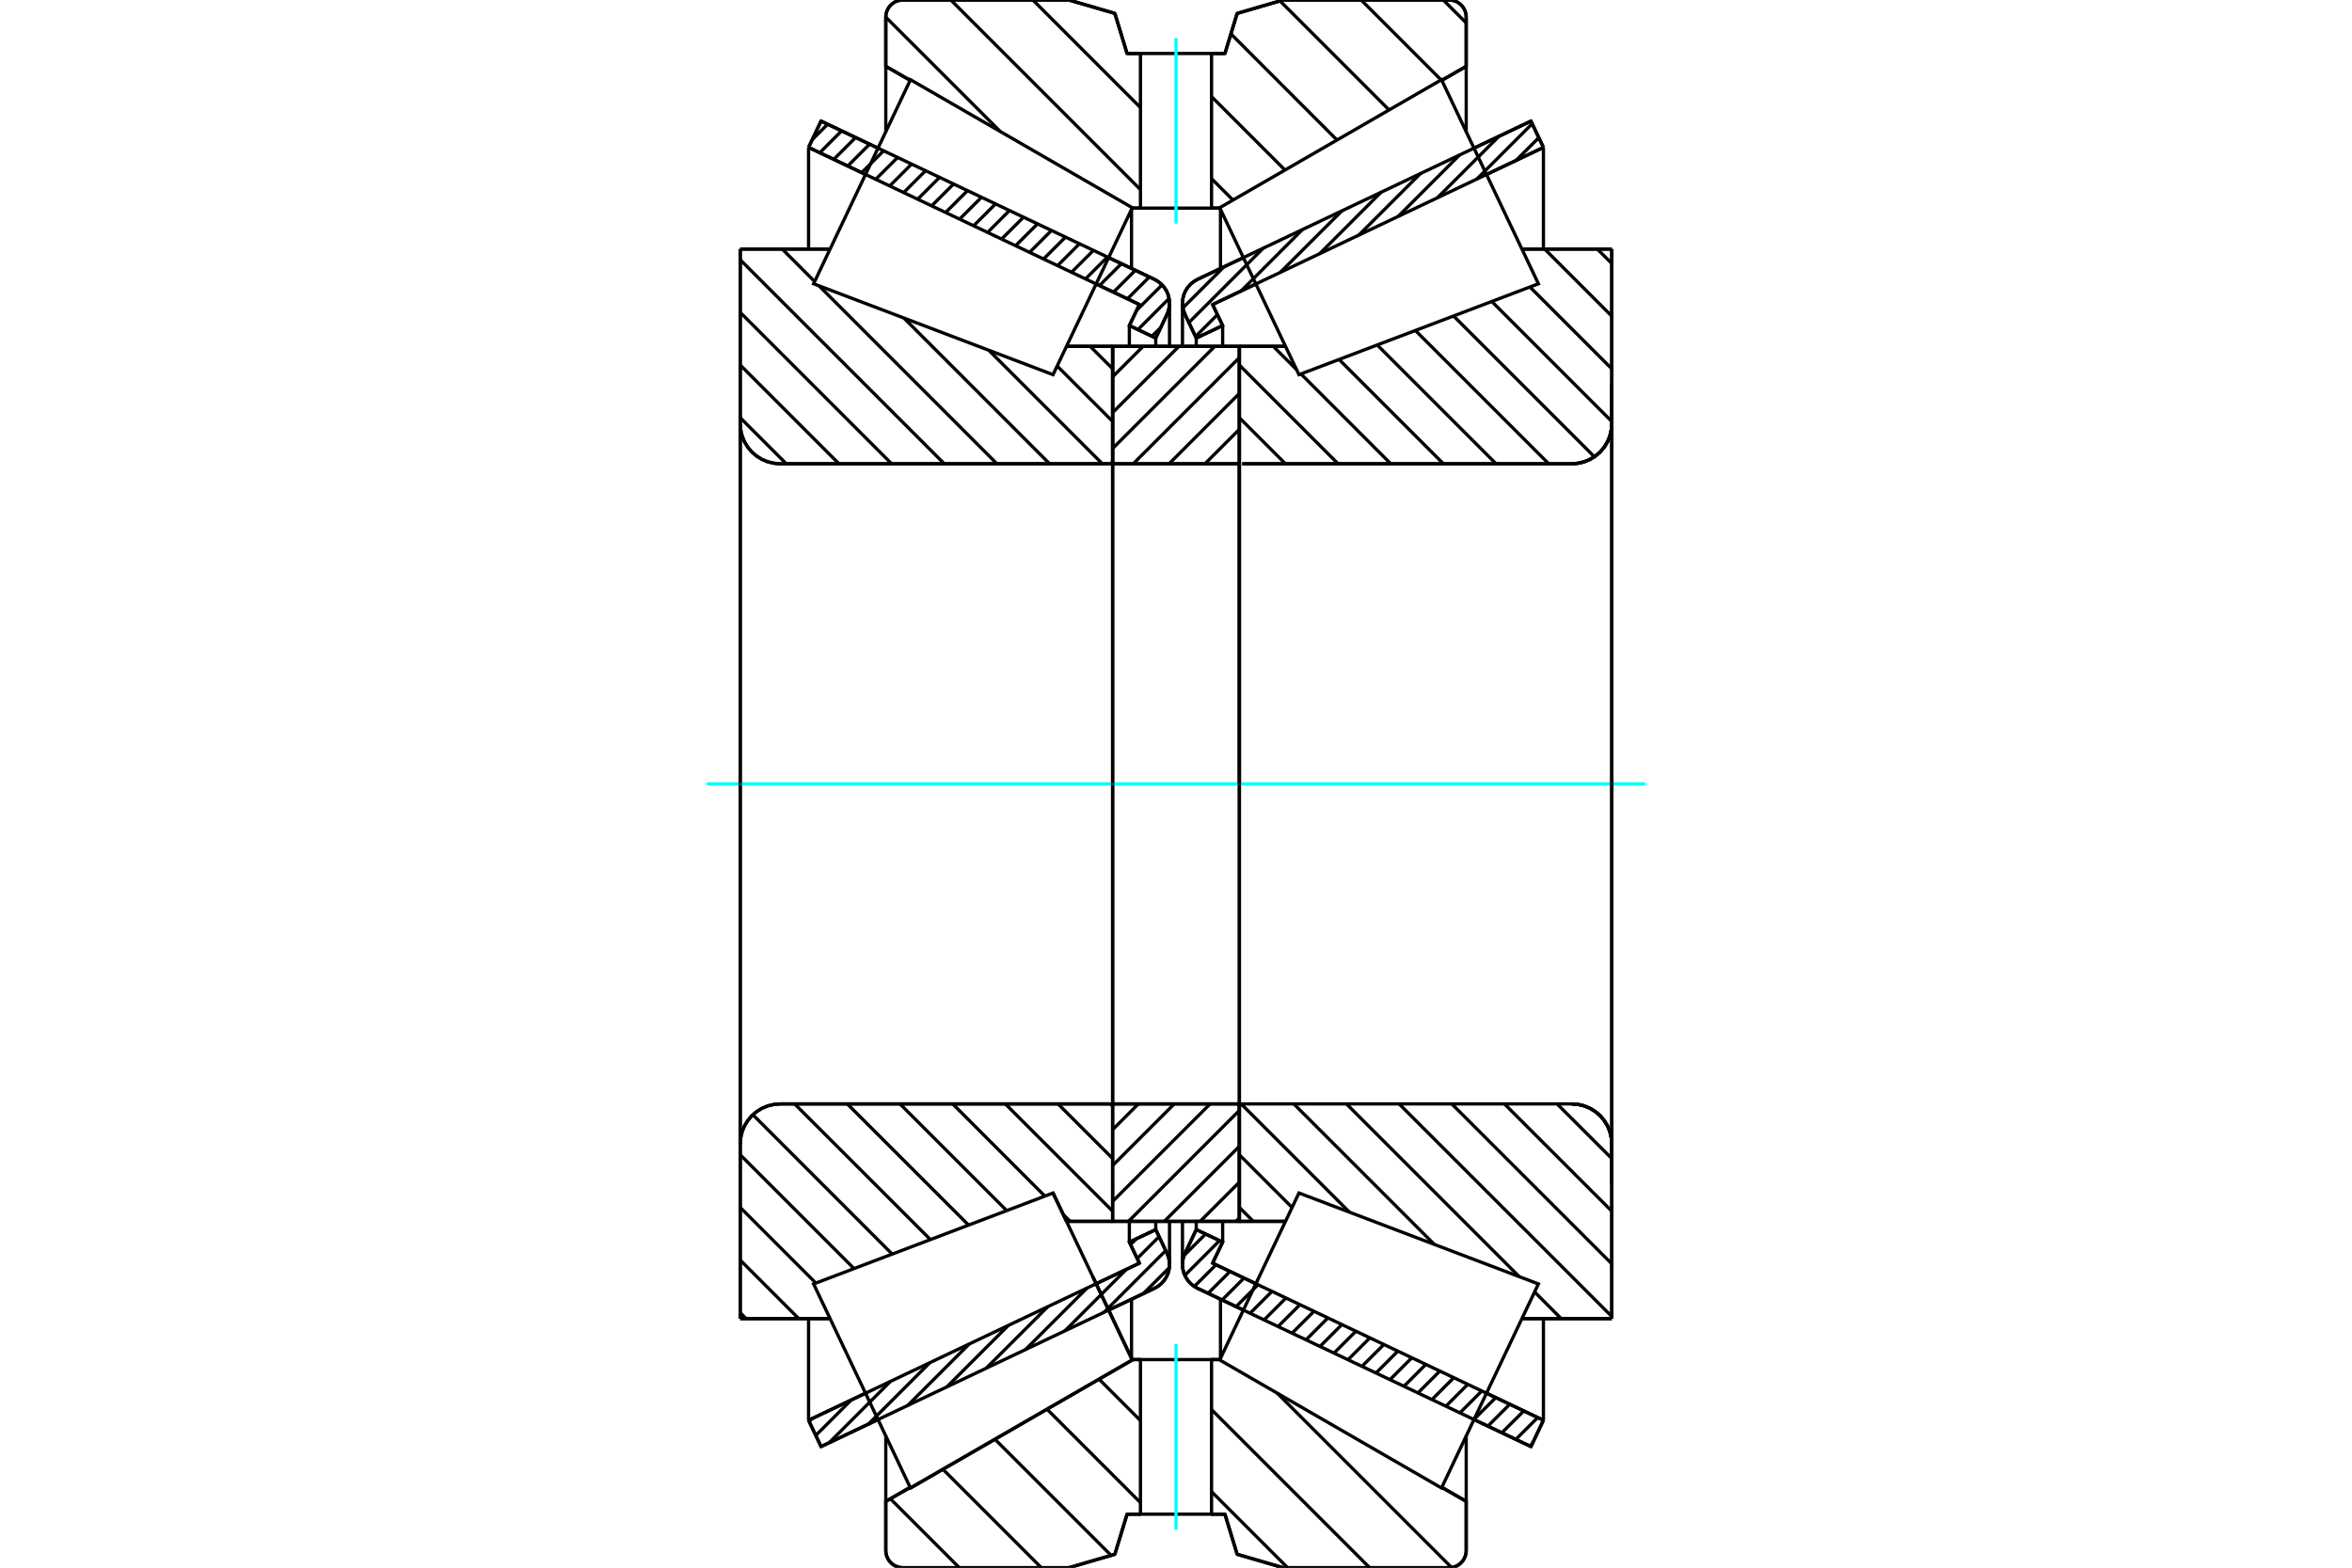 <?xml version="1.0" standalone="no"?>
<!DOCTYPE svg PUBLIC "-//W3C//DTD SVG 1.1//EN"
	"http://www.w3.org/Graphics/SVG/1.1/DTD/svg11.dtd">
<svg xmlns="http://www.w3.org/2000/svg" height="100%" width="100%" viewBox="0 0 36000 24000">
	<rect x="-1800" y="-1200" width="39600" height="26400" style="fill:#FFF"/>
	<g style="fill:none; fill-rule:evenodd" transform="matrix(1 0 0 1 0 0)">
		<g style="fill:none; stroke:#000; stroke-width:50; shape-rendering:geometricPrecision">
			<line x1="19031" y1="20056" x2="18329" y2="19723"/>
			<line x1="23433" y1="22146" x2="22561" y2="21732"/>
			<line x1="23624" y1="21743" x2="23433" y2="22146"/>
			<line x1="22753" y1="21329" x2="23624" y2="21743"/>
			<line x1="18560" y1="19338" x2="19223" y2="19653"/>
			<line x1="18714" y1="19016" x2="18560" y2="19338"/>
			<line x1="18310" y1="18824" x2="18714" y2="19016"/>
			<line x1="18138" y1="19187" x2="18310" y2="18824"/>
			<polyline points="18138,19187 18117,19243 18103,19300 18099,19360 18104,19424 18120,19487 18145,19546 18180,19601 18223,19649 18273,19690 18329,19723"/>
			<line x1="22561" y1="2268" x2="23433" y2="1854"/>
			<line x1="18329" y1="4277" x2="19031" y2="3944"/>
			<polyline points="18329,4277 18273,4310 18223,4351 18180,4399 18145,4454 18120,4513 18104,4576 18099,4640 18103,4700 18117,4757 18138,4813"/>
			<line x1="18310" y1="5176" x2="18138" y2="4813"/>
			<line x1="18714" y1="4984" x2="18310" y2="5176"/>
			<line x1="18560" y1="4662" x2="18714" y2="4984"/>
			<line x1="19223" y1="4347" x2="18560" y2="4662"/>
			<line x1="23624" y1="2257" x2="22753" y2="2671"/>
			<line x1="23433" y1="1854" x2="23624" y2="2257"/>
			<line x1="18310" y1="18698" x2="18310" y2="18824"/>
			<line x1="18310" y1="5176" x2="18310" y2="5302"/>
			<line x1="18714" y1="18698" x2="18714" y2="19016"/>
			<line x1="18714" y1="4984" x2="18714" y2="5302"/>
			<line x1="23624" y1="20187" x2="23624" y2="21743"/>
			<line x1="23624" y1="2257" x2="23624" y2="3813"/>
			<line x1="18099" y1="18698" x2="18099" y2="19360"/>
			<line x1="18099" y1="4640" x2="18099" y2="5302"/>
			<line x1="13439" y1="21732" x2="12567" y2="22146"/>
			<line x1="17671" y1="19723" x2="16969" y2="20056"/>
			<polyline points="17671,19723 17727,19690 17777,19649 17820,19601 17855,19546 17880,19487 17896,19424 17901,19360 17897,19300 17883,19243 17862,19187"/>
			<line x1="17690" y1="18824" x2="17862" y2="19187"/>
			<line x1="17286" y1="19016" x2="17690" y2="18824"/>
			<line x1="17440" y1="19338" x2="17286" y2="19016"/>
			<line x1="16777" y1="19653" x2="17440" y2="19338"/>
			<line x1="12376" y1="21743" x2="13247" y2="21329"/>
			<line x1="12567" y1="22146" x2="12376" y2="21743"/>
			<line x1="16969" y1="3944" x2="17671" y2="4277"/>
			<line x1="12567" y1="1854" x2="13439" y2="2268"/>
			<line x1="12376" y1="2257" x2="12567" y2="1854"/>
			<line x1="13247" y1="2671" x2="12376" y2="2257"/>
			<line x1="17440" y1="4662" x2="16777" y2="4347"/>
			<line x1="17286" y1="4984" x2="17440" y2="4662"/>
			<line x1="17690" y1="5176" x2="17286" y2="4984"/>
			<line x1="17862" y1="4813" x2="17690" y2="5176"/>
			<polyline points="17862,4813 17883,4757 17897,4700 17901,4640 17896,4576 17880,4513 17855,4454 17820,4399 17777,4351 17727,4310 17671,4277"/>
			<line x1="17286" y1="5302" x2="17286" y2="4984"/>
			<line x1="17286" y1="19016" x2="17286" y2="18698"/>
			<line x1="12376" y1="3813" x2="12376" y2="2257"/>
			<line x1="12376" y1="21743" x2="12376" y2="20187"/>
			<line x1="17690" y1="5302" x2="17690" y2="5176"/>
			<line x1="17690" y1="18824" x2="17690" y2="18698"/>
			<line x1="17901" y1="5302" x2="17901" y2="4640"/>
			<line x1="17901" y1="19360" x2="17901" y2="18698"/>
			<line x1="18970" y1="5302" x2="19676" y2="5302"/>
			<line x1="24060" y1="7100" x2="19014" y2="7100"/>
			<polyline points="24060,7100 24155,7092 24248,7070 24337,7033 24418,6983 24491,6921 24553,6848 24603,6767 24640,6678 24662,6585 24670,6490"/>
			<line x1="24670" y1="3813" x2="24670" y2="6490"/>
			<line x1="24670" y1="3813" x2="23295" y2="3813"/>
			<line x1="24670" y1="20187" x2="23295" y2="20187"/>
			<line x1="24670" y1="17510" x2="24670" y2="20187"/>
			<polyline points="24670,17510 24662,17415 24640,17322 24603,17233 24553,17152 24491,17079 24418,17017 24337,16967 24248,16930 24155,16908 24060,16900"/>
			<polyline points="19014,16900 19007,16901 19000,16902 18994,16905 18988,16908 18983,16913 18979,16918 18975,16924 18972,16930 18971,16937 18970,16944"/>
			<line x1="19676" y1="18698" x2="18970" y2="18698"/>
			<polyline points="19014,16900 19007,16901 19000,16902 18994,16905 18988,16908 18983,16913 18979,16918 18975,16924 18972,16930 18971,16937 18970,16944"/>
			<polyline points="24060,7100 24155,7092 24248,7070 24337,7033 24418,6983 24491,6921 24553,6848 24603,6767 24640,6678 24662,6585 24670,6490"/>
			<polyline points="24670,17510 24662,17415 24640,17322 24603,17233 24553,17152 24491,17079 24418,17017 24337,16967 24248,16930 24155,16908 24060,16900"/>
			<line x1="16118" y1="18264" x2="16118" y2="18264"/>
			<line x1="16324" y1="18698" x2="16118" y2="18264"/>
			<line x1="17030" y1="18698" x2="16324" y2="18698"/>
			<line x1="11940" y1="16900" x2="16986" y2="16900"/>
			<polyline points="11940,16900 11845,16908 11752,16930 11663,16967 11582,17017 11509,17079 11447,17152 11397,17233 11360,17322 11338,17415 11330,17510"/>
			<line x1="11330" y1="20187" x2="11330" y2="17510"/>
			<line x1="11330" y1="20187" x2="12705" y2="20187"/>
			<line x1="11330" y1="3813" x2="12705" y2="3813"/>
			<line x1="11330" y1="6490" x2="11330" y2="3813"/>
			<polyline points="11330,6490 11338,6585 11360,6678 11397,6767 11447,6848 11509,6921 11582,6983 11663,7033 11752,7070 11845,7092 11940,7100"/>
			<line x1="16986" y1="7100" x2="11940" y2="7100"/>
			<polyline points="16986,7100 16993,7099 17000,7098 17006,7095 17012,7092 17017,7087 17021,7082 17025,7076 17028,7070 17029,7063 17030,7056"/>
			<line x1="16324" y1="5302" x2="17030" y2="5302"/>
			<line x1="11330" y1="17510" x2="11330" y2="6490"/>
			<line x1="16361" y1="0" x2="17064" y2="205"/>
			<line x1="13820" y1="0" x2="16361" y2="0"/>
			<polyline points="13820,0 13779,3 13739,13 13701,28 13666,50 13635,77 13608,108 13587,143 13571,181 13561,220 13558,261"/>
			<line x1="13558" y1="1015" x2="13558" y2="261"/>
			<line x1="13931" y1="1230" x2="13558" y2="1015"/>
			<line x1="17456" y1="3186" x2="17328" y2="3186"/>
			<line x1="18672" y1="3186" x2="18544" y2="3186"/>
			<line x1="22442" y1="1015" x2="22069" y2="1230"/>
			<line x1="22442" y1="261" x2="22442" y2="1015"/>
			<polyline points="22442,261 22439,220 22429,181 22413,143 22392,108 22365,77 22334,50 22299,28 22261,13 22221,3 22180,0"/>
			<line x1="19639" y1="0" x2="22180" y2="0"/>
			<line x1="18936" y1="205" x2="19639" y2="0"/>
			<line x1="18749" y1="819" x2="18936" y2="205"/>
			<line x1="18544" y1="819" x2="18749" y2="819"/>
			<line x1="17251" y1="819" x2="17456" y2="819"/>
			<line x1="17064" y1="205" x2="17251" y2="819"/>
			<line x1="17064" y1="23795" x2="16361" y2="24000"/>
			<line x1="17251" y1="23181" x2="17064" y2="23795"/>
			<line x1="18749" y1="23181" x2="18544" y2="23181"/>
			<line x1="17456" y1="23181" x2="17251" y2="23181"/>
			<line x1="18936" y1="23795" x2="18749" y2="23181"/>
			<line x1="19639" y1="24000" x2="18936" y2="23795"/>
			<line x1="22180" y1="24000" x2="19639" y2="24000"/>
			<polyline points="22180,24000 22221,23997 22261,23987 22299,23972 22334,23950 22365,23923 22392,23892 22413,23857 22429,23819 22439,23780 22442,23739"/>
			<line x1="22442" y1="22985" x2="22442" y2="23739"/>
			<line x1="22069" y1="22770" x2="22442" y2="22985"/>
			<line x1="17328" y1="20814" x2="17456" y2="20814"/>
			<line x1="18544" y1="20814" x2="18672" y2="20814"/>
			<line x1="13558" y1="22985" x2="13931" y2="22770"/>
			<line x1="13558" y1="23739" x2="13558" y2="22985"/>
			<polyline points="13558,23739 13561,23780 13571,23819 13587,23857 13608,23892 13635,23923 13666,23950 13701,23972 13739,23987 13779,23997 13820,24000"/>
			<line x1="16361" y1="24000" x2="13820" y2="24000"/>
			<line x1="22442" y1="21984" x2="22442" y2="22985"/>
			<line x1="22442" y1="1015" x2="22442" y2="2016"/>
			<line x1="13558" y1="21984" x2="13558" y2="22985"/>
			<line x1="13558" y1="1015" x2="13558" y2="2016"/>
			<line x1="17319" y1="19890" x2="17319" y2="20795"/>
			<line x1="17319" y1="3205" x2="17319" y2="4110"/>
			<line x1="18681" y1="19890" x2="18681" y2="20795"/>
			<line x1="18681" y1="3205" x2="18681" y2="4110"/>
			<line x1="17030" y1="16900" x2="18970" y2="16900"/>
			<line x1="17030" y1="18698" x2="17030" y2="16900"/>
			<line x1="18970" y1="18698" x2="17030" y2="18698"/>
			<line x1="18970" y1="16900" x2="18970" y2="18698"/>
			<line x1="18970" y1="7100" x2="17030" y2="7100"/>
			<line x1="18970" y1="5302" x2="18970" y2="7100"/>
			<line x1="17030" y1="5302" x2="18970" y2="5302"/>
			<line x1="17030" y1="7100" x2="17030" y2="5302"/>
			<line x1="18970" y1="7100" x2="18970" y2="16900"/>
			<line x1="17030" y1="7100" x2="17030" y2="16900"/>
		</g>
		<g style="fill:none; stroke:#0FF; stroke-width:50; shape-rendering:geometricPrecision">
			<line x1="10816" y1="12000" x2="25184" y2="12000"/>
		</g>
		<g style="fill:none; stroke:#000; stroke-width:50; shape-rendering:geometricPrecision">
			<line x1="22091" y1="0" x2="22442" y2="351"/>
			<line x1="20834" y1="0" x2="22057" y2="1223"/>
			<line x1="19592" y1="14" x2="21261" y2="1683"/>
			<line x1="18841" y1="519" x2="20464" y2="2143"/>
			<line x1="18544" y1="1479" x2="19668" y2="2603"/>
			<line x1="18544" y1="2735" x2="18872" y2="3063"/>
			<line x1="15809" y1="0" x2="17456" y2="1647"/>
			<line x1="14553" y1="0" x2="17456" y2="2903"/>
			<line x1="13558" y1="262" x2="15308" y2="2011"/>
			<line x1="19550" y1="21329" x2="22218" y2="23997"/>
			<line x1="18544" y1="21580" x2="20964" y2="24000"/>
			<line x1="16822" y1="21114" x2="17456" y2="21748"/>
			<line x1="18544" y1="22836" x2="19708" y2="24000"/>
			<line x1="16026" y1="21574" x2="17456" y2="23004"/>
			<line x1="15229" y1="22034" x2="17007" y2="23812"/>
			<line x1="14433" y1="22494" x2="15939" y2="24000"/>
			<line x1="13628" y1="22945" x2="14683" y2="24000"/>
			<polyline points="18544,819 18749,819 18936,205 19639,0 22180,0"/>
			<polyline points="22442,261 22439,220 22429,181 22413,143 22392,108 22365,77 22334,50 22299,28 22261,13 22221,3 22180,0"/>
			<polyline points="22442,261 22442,1015 22069,1230"/>
			<line x1="18672" y1="3186" x2="18544" y2="3186"/>
			<polyline points="17456,819 17251,819 17064,205 16361,0 13820,0 13779,3 13739,13 13701,28 13666,50 13635,77 13608,108 13587,143 13571,181 13561,220 13558,261 13558,1015 13931,1230"/>
			<line x1="17328" y1="3186" x2="17456" y2="3186"/>
			<line x1="17456" y1="20814" x2="17328" y2="20814"/>
			<polyline points="13931,22770 13558,22985 13558,23739 13561,23780 13571,23819 13587,23857 13608,23892 13635,23923 13666,23950 13701,23972 13739,23987 13779,23997 13820,24000 16361,24000 17064,23795 17251,23181 17456,23181"/>
			<line x1="18544" y1="20814" x2="18672" y2="20814"/>
			<polyline points="22069,22770 22442,22985 22442,23739"/>
			<polyline points="22180,24000 22221,23997 22261,23987 22299,23972 22334,23950 22365,23923 22392,23892 22413,23857 22429,23819 22439,23780 22442,23739"/>
			<polyline points="22180,24000 19639,24000 18936,23795 18749,23181 18544,23181"/>
			<line x1="16686" y1="5302" x2="17030" y2="5646"/>
			<line x1="16181" y1="5603" x2="17030" y2="6452"/>
			<line x1="15134" y1="5362" x2="16872" y2="7100"/>
			<line x1="13834" y1="4868" x2="16065" y2="7100"/>
			<line x1="11973" y1="3813" x2="12469" y2="4310"/>
			<line x1="12534" y1="4374" x2="15259" y2="7100"/>
			<line x1="11330" y1="3977" x2="14453" y2="7100"/>
			<line x1="11330" y1="4783" x2="13647" y2="7100"/>
			<line x1="11330" y1="5589" x2="12841" y2="7100"/>
			<line x1="11330" y1="6395" x2="12035" y2="7100"/>
			<line x1="17003" y1="16904" x2="17026" y2="16927"/>
			<line x1="16194" y1="16900" x2="17030" y2="17736"/>
			<line x1="15388" y1="16900" x2="17030" y2="18542"/>
			<line x1="14582" y1="16900" x2="15993" y2="18312"/>
			<line x1="16273" y1="18592" x2="16380" y2="18698"/>
			<line x1="13775" y1="16900" x2="15409" y2="18534"/>
			<line x1="12969" y1="16900" x2="14825" y2="18755"/>
			<line x1="12163" y1="16900" x2="14241" y2="18977"/>
			<line x1="11523" y1="17065" x2="13656" y2="19199"/>
			<line x1="11330" y1="17679" x2="13072" y2="19421"/>
			<line x1="11330" y1="18485" x2="12488" y2="19643"/>
			<line x1="11330" y1="19291" x2="12226" y2="20187"/>
			<line x1="11330" y1="20097" x2="11420" y2="20187"/>
			<polyline points="17030,12000 17030,5302 17030,7056"/>
			<polyline points="16986,7100 16993,7099 17000,7098 17006,7095 17012,7092 17017,7087 17021,7082 17025,7076 17028,7070 17029,7063 17030,7056"/>
			<line x1="16986" y1="7100" x2="11940" y2="7100"/>
			<polyline points="11330,6490 11338,6585 11360,6678 11397,6767 11447,6848 11509,6921 11582,6983 11663,7033 11752,7070 11845,7092 11940,7100"/>
			<line x1="11330" y1="6490" x2="11330" y2="3813"/>
			<line x1="11330" y1="6490" x2="11330" y2="12000"/>
			<line x1="11330" y1="3813" x2="12705" y2="3813"/>
			<line x1="16324" y1="5302" x2="17030" y2="5302"/>
			<line x1="17030" y1="18698" x2="16324" y2="18698"/>
			<line x1="12705" y1="20187" x2="11330" y2="20187"/>
			<line x1="11330" y1="12000" x2="11330" y2="17510"/>
			<line x1="11330" y1="20187" x2="11330" y2="17510"/>
			<polyline points="11940,16900 11845,16908 11752,16930 11663,16967 11582,17017 11509,17079 11447,17152 11397,17233 11360,17322 11338,17415 11330,17510"/>
			<line x1="11940" y1="16900" x2="16986" y2="16900"/>
			<polyline points="17030,16944 17029,16937 17028,16930 17025,16924 17021,16918 17017,16913 17012,16908 17006,16905 17000,16902 16993,16901 16986,16900"/>
			<line x1="17030" y1="16900" x2="17030" y2="12000"/>
			<line x1="24449" y1="3813" x2="24670" y2="4034"/>
			<line x1="23643" y1="3813" x2="24670" y2="4840"/>
			<line x1="23417" y1="4393" x2="24670" y2="5646"/>
			<line x1="22833" y1="4615" x2="24670" y2="6452"/>
			<line x1="22248" y1="4837" x2="24404" y2="6993"/>
			<line x1="21664" y1="5059" x2="23705" y2="7100"/>
			<line x1="21080" y1="5281" x2="22899" y2="7100"/>
			<line x1="20496" y1="5503" x2="22093" y2="7100"/>
			<line x1="19912" y1="5724" x2="21287" y2="7100"/>
			<line x1="19489" y1="5302" x2="19845" y2="5658"/>
			<line x1="18970" y1="5589" x2="20481" y2="7100"/>
			<line x1="18970" y1="6395" x2="19675" y2="7100"/>
			<line x1="23833" y1="16900" x2="24670" y2="17736"/>
			<line x1="23027" y1="16900" x2="24670" y2="18542"/>
			<line x1="22221" y1="16900" x2="24670" y2="19348"/>
			<line x1="21415" y1="16900" x2="24670" y2="20154"/>
			<line x1="23489" y1="19779" x2="23896" y2="20187"/>
			<line x1="20609" y1="16900" x2="23254" y2="19545"/>
			<line x1="19803" y1="16900" x2="21955" y2="19052"/>
			<line x1="19000" y1="16903" x2="20655" y2="18558"/>
			<line x1="18970" y1="17679" x2="19777" y2="18486"/>
			<line x1="18970" y1="18485" x2="19183" y2="18698"/>
			<line x1="18970" y1="12000" x2="18970" y2="7100"/>
			<line x1="18970" y1="5302" x2="18970" y2="7056"/>
			<polyline points="19014,7100 24060,7100 24155,7092 24248,7070 24337,7033 24418,6983 24491,6921 24553,6848 24603,6767 24640,6678 24662,6585 24670,6490 24670,3813"/>
			<line x1="24670" y1="6490" x2="24670" y2="12000"/>
			<line x1="24670" y1="3813" x2="23295" y2="3813"/>
			<line x1="19676" y1="5302" x2="18970" y2="5302"/>
			<line x1="18970" y1="18698" x2="19676" y2="18698"/>
			<line x1="23295" y1="20187" x2="24670" y2="20187"/>
			<line x1="24670" y1="12000" x2="24670" y2="17510"/>
			<polyline points="24670,20187 24670,17510 24662,17415 24640,17322 24603,17233 24553,17152 24491,17079 24418,17017 24337,16967 24248,16930 24155,16908 24060,16900 19014,16900 19007,16901 19000,16902 18994,16905 18988,16908 18983,16913 18979,16918 18975,16924 18972,16930 18971,16937 18970,16944 18970,18698 18970,16900"/>
			<line x1="18970" y1="18647" x2="18919" y2="18698"/>
			<line x1="18970" y1="18098" x2="18370" y2="18698"/>
			<line x1="18970" y1="17549" x2="17821" y2="18698"/>
			<line x1="18970" y1="17000" x2="17273" y2="18698"/>
			<line x1="18522" y1="16900" x2="17030" y2="18392"/>
			<line x1="17973" y1="16900" x2="17030" y2="17843"/>
			<line x1="17424" y1="16900" x2="17030" y2="17294"/>
			<line x1="18970" y1="6572" x2="18443" y2="7100"/>
			<line x1="18970" y1="6023" x2="17894" y2="7100"/>
			<line x1="18970" y1="5475" x2="17345" y2="7100"/>
			<line x1="18594" y1="5302" x2="17030" y2="6866"/>
			<line x1="18045" y1="5302" x2="17030" y2="6317"/>
			<line x1="17497" y1="5302" x2="17030" y2="5769"/>
			<polyline points="17030,7100 17030,5302 18970,5302 18970,7100 17030,7100"/>
			<polyline points="17030,16900 18970,16900 18970,18698 17030,18698 17030,16900"/>
			<polyline points="18000,23181 18544,23181 18544,20814 17456,20814 17456,23181 18000,23181"/>
		</g>
		<g style="fill:none; stroke:#0FF; stroke-width:50; shape-rendering:geometricPrecision">
			<line x1="18000" y1="23417" x2="18000" y2="20577"/>
		</g>
		<g style="fill:none; stroke:#000; stroke-width:50; shape-rendering:geometricPrecision">
			<polyline points="18000,3186 18544,3186 18544,819 17456,819 17456,3186 18000,3186"/>
		</g>
		<g style="fill:none; stroke:#0FF; stroke-width:50; shape-rendering:geometricPrecision">
			<line x1="18000" y1="3423" x2="18000" y2="583"/>
		</g>
		<g style="fill:none; stroke:#000; stroke-width:50; shape-rendering:geometricPrecision">
			<line x1="24670" y1="18120" x2="24670" y2="5880"/>
			<line x1="18970" y1="16944" x2="18970" y2="7056"/>
			<polyline points="16725,19542 17331,20820 13936,22780 13936,22780"/>
			<polyline points="16118,18264 16118,18264 16725,19542 17331,20820 13936,22780 13195,21218 12453,19656 16118,18264 16725,19542"/>
			<polyline points="16725,4458 16118,5736 12453,4344 13195,2782 13936,1220 17331,3180 16725,4458"/>
			<polyline points="19275,19542 19882,18264 23547,19656 22805,21218 22064,22780 18669,20820 19275,19542"/>
			<polyline points="19275,4458 18669,3180 22064,1220 22805,2782 23547,4344 19882,5736 19275,4458"/>
			<line x1="17898" y1="19406" x2="17500" y2="19804"/>
			<line x1="17842" y1="19146" x2="16899" y2="20089"/>
			<line x1="17741" y1="18932" x2="17406" y2="19267"/>
			<line x1="17239" y1="19434" x2="16298" y2="20375"/>
			<line x1="17391" y1="18966" x2="17304" y2="19053"/>
			<line x1="16638" y1="19719" x2="15697" y2="20660"/>
			<line x1="16037" y1="20005" x2="15095" y2="20946"/>
			<line x1="15435" y1="20290" x2="14494" y2="21231"/>
			<line x1="14834" y1="20576" x2="13893" y2="21517"/>
			<line x1="14233" y1="20861" x2="13292" y2="21802"/>
			<line x1="13632" y1="21146" x2="12690" y2="22088"/>
			<line x1="13030" y1="21432" x2="12486" y2="21976"/>
			<line x1="12429" y1="21717" x2="12385" y2="21762"/>
			<line x1="17767" y1="5012" x2="17631" y2="5148"/>
			<line x1="17894" y1="4569" x2="17417" y2="5046"/>
			<line x1="17787" y1="4361" x2="17397" y2="4751"/>
			<line x1="17592" y1="4240" x2="17257" y2="4575"/>
			<line x1="17378" y1="4138" x2="17043" y2="4473"/>
			<line x1="17164" y1="4037" x2="16829" y2="4372"/>
			<line x1="16950" y1="3935" x2="16615" y2="4270"/>
			<line x1="16736" y1="3833" x2="16401" y2="4168"/>
			<line x1="16522" y1="3732" x2="16187" y2="4067"/>
			<line x1="16308" y1="3630" x2="15973" y2="3965"/>
			<line x1="16094" y1="3528" x2="15759" y2="3863"/>
			<line x1="15880" y1="3427" x2="15544" y2="3762"/>
			<line x1="15666" y1="3325" x2="15330" y2="3660"/>
			<line x1="15451" y1="3223" x2="15116" y2="3558"/>
			<line x1="15237" y1="3122" x2="14902" y2="3457"/>
			<line x1="15023" y1="3020" x2="14688" y2="3355"/>
			<line x1="14809" y1="2918" x2="14474" y2="3253"/>
			<line x1="14595" y1="2817" x2="14260" y2="3152"/>
			<line x1="14381" y1="2715" x2="14046" y2="3050"/>
			<line x1="14167" y1="2613" x2="13832" y2="2948"/>
			<line x1="13953" y1="2512" x2="13618" y2="2847"/>
			<line x1="13739" y1="2410" x2="13404" y2="2745"/>
			<line x1="13525" y1="2308" x2="13189" y2="2643"/>
			<line x1="13310" y1="2207" x2="12975" y2="2542"/>
			<line x1="13096" y1="2105" x2="12761" y2="2440"/>
			<line x1="12882" y1="2003" x2="12547" y2="2339"/>
			<line x1="12668" y1="1902" x2="12433" y2="2137"/>
			<polyline points="12376,2257 12567,1854 17671,4277"/>
			<polyline points="17862,4813 17885,4754 17898,4692 17901,4629 17894,4566 17878,4506 17852,4448 17817,4395 17775,4348 17726,4309 17671,4277"/>
			<polyline points="17862,4813 17690,5176 17286,4984 17440,4662 12376,2257"/>
			<polyline points="12376,21743 17440,19338 17286,19016 17690,18824 17862,19187"/>
			<polyline points="17671,19723 17726,19691 17775,19652 17817,19605 17852,19552 17878,19494 17894,19434 17901,19371 17898,19308 17885,19246 17862,19187"/>
			<polyline points="17671,19723 12567,22146 12376,21743"/>
			<line x1="23456" y1="22098" x2="23416" y2="22138"/>
			<line x1="23537" y1="21701" x2="23201" y2="22036"/>
			<line x1="23323" y1="21600" x2="22987" y2="21935"/>
			<line x1="23108" y1="21498" x2="22773" y2="21833"/>
			<line x1="22894" y1="21396" x2="22559" y2="21731"/>
			<line x1="22680" y1="21295" x2="22345" y2="21630"/>
			<line x1="22466" y1="21193" x2="22131" y2="21528"/>
			<line x1="22252" y1="21091" x2="21917" y2="21427"/>
			<line x1="22038" y1="20990" x2="21703" y2="21325"/>
			<line x1="21824" y1="20888" x2="21489" y2="21223"/>
			<line x1="21610" y1="20786" x2="21275" y2="21122"/>
			<line x1="21396" y1="20685" x2="21061" y2="21020"/>
			<line x1="21182" y1="20583" x2="20846" y2="20918"/>
			<line x1="20968" y1="20481" x2="20632" y2="20817"/>
			<line x1="20753" y1="20380" x2="20418" y2="20715"/>
			<line x1="20539" y1="20278" x2="20204" y2="20613"/>
			<line x1="20325" y1="20176" x2="19990" y2="20512"/>
			<line x1="20111" y1="20075" x2="19776" y2="20410"/>
			<line x1="19897" y1="19973" x2="19562" y2="20308"/>
			<line x1="19683" y1="19871" x2="19348" y2="20207"/>
			<line x1="19469" y1="19770" x2="19134" y2="20105"/>
			<line x1="19255" y1="19668" x2="18920" y2="20003"/>
			<line x1="19041" y1="19566" x2="18705" y2="19902"/>
			<line x1="18827" y1="19465" x2="18491" y2="19800"/>
			<line x1="18612" y1="19363" x2="18280" y2="19695"/>
			<line x1="18667" y1="18993" x2="18135" y2="19525"/>
			<line x1="18452" y1="18892" x2="18124" y2="19220"/>
			<line x1="23553" y1="2108" x2="23205" y2="2456"/>
			<line x1="23452" y1="1894" x2="22604" y2="2742"/>
			<line x1="22944" y1="2086" x2="22002" y2="3027"/>
			<line x1="22342" y1="2371" x2="21401" y2="3313"/>
			<line x1="21741" y1="2657" x2="20800" y2="3598"/>
			<line x1="21140" y1="2942" x2="20199" y2="3884"/>
			<line x1="20539" y1="3228" x2="19597" y2="4169"/>
			<line x1="19937" y1="3513" x2="18996" y2="4455"/>
			<line x1="18634" y1="4817" x2="18299" y2="5152"/>
			<line x1="19336" y1="3799" x2="18197" y2="4938"/>
			<line x1="18735" y1="4084" x2="18106" y2="4713"/>
			<polyline points="23624,2257 23433,1854 18329,4277 18274,4309 18225,4348 18183,4395 18148,4448 18122,4506 18106,4566 18099,4629 18102,4692 18115,4754 18138,4813 18310,5176 18714,4984 18560,4662 23624,2257"/>
			<polyline points="23624,21743 18560,19338 18714,19016 18310,18824 18138,19187 18115,19246 18102,19308 18099,19371 18106,19434 18122,19494 18148,19552 18183,19605 18225,19652 18274,19691 18329,19723 23433,22146 23624,21743"/>
		</g>
	</g>
</svg>
